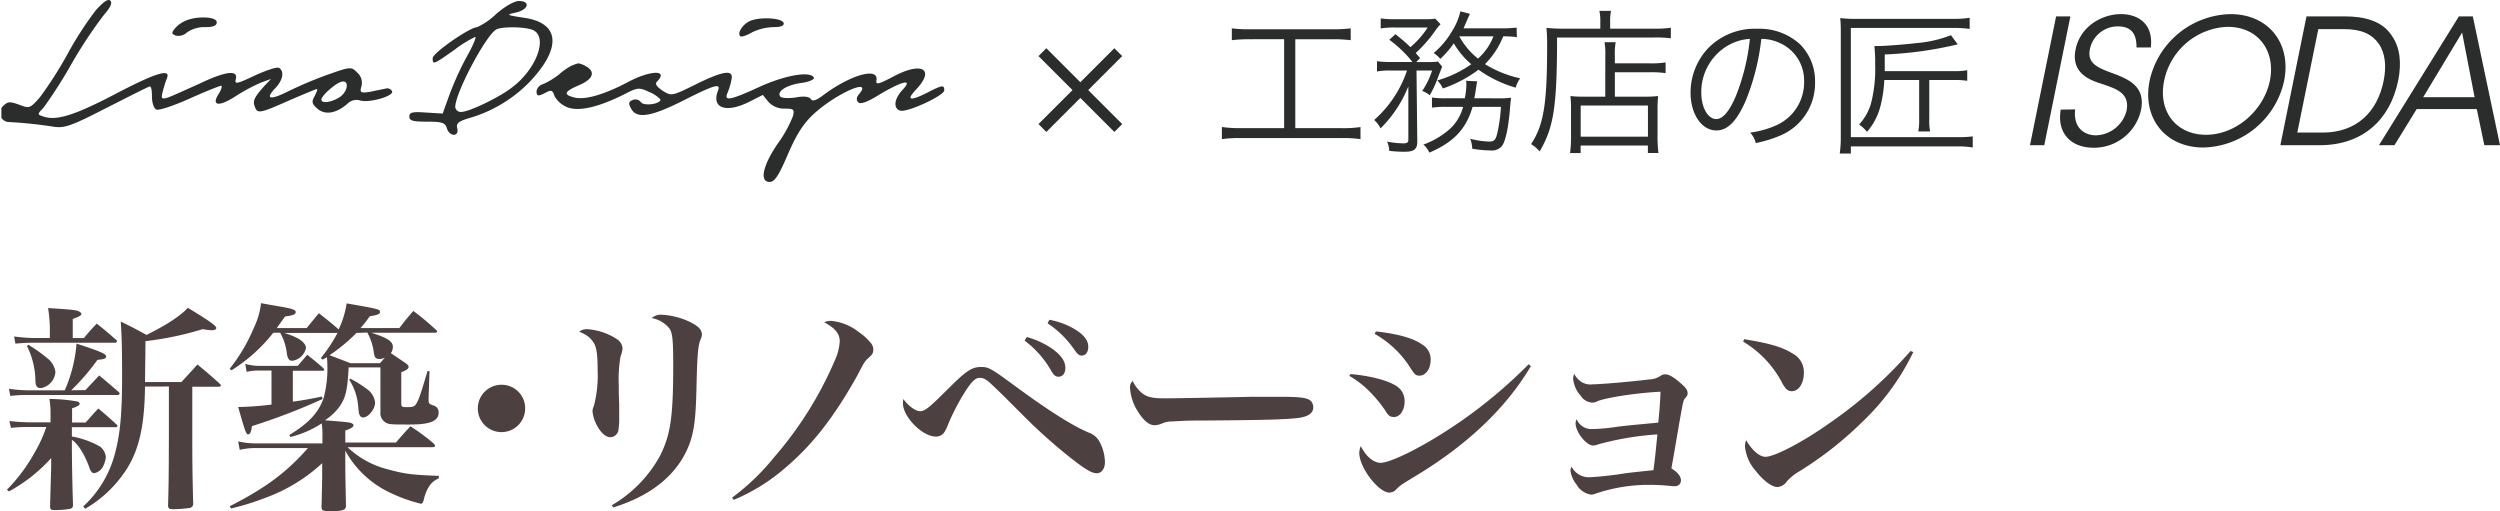 <svg xmlns="http://www.w3.org/2000/svg" xmlns:xlink="http://www.w3.org/1999/xlink" viewBox="0 0 449.82 91.94"><defs><style>.cls-1{fill:none;}.cls-2{isolation:isolate;}.cls-3{fill:#4c4041;}.cls-4{clip-path:url(#clip-path);}.cls-5{fill:#2b2c2c;}.cls-6{clip-path:url(#clip-path-2);}</style><clipPath id="clip-path" transform="translate(0.25 -0.46)"><rect class="cls-1" width="170" height="34"/></clipPath><clipPath id="clip-path-2" transform="translate(0.25 -0.46)"><rect class="cls-1" x="365" y="3" width="84.57" height="24"/></clipPath></defs><g id="レイヤー_2" data-name="レイヤー 2"><g id="レイヤー_1-2" data-name="レイヤー 1"><g id="グループ_285" data-name="グループ 285"><g id="新築_リノベーション" data-name="新築 リノベーション" class="cls-2"><g class="cls-2"><path class="cls-3" d="M8.84,76.45V75a14.92,14.92,0,0,0-.2-2.76,30.3,30.3,0,0,1,4.92.44c.36.08.52.24.52.44s-.32.48-1.36.8v2.56h2.44c1-1.08,1.24-1.44,2.28-2.52,1.4,1.16,1.84,1.56,3.24,2.84.16.12.2.2.2.32s-.12.2-.28.2H12.68V79a15.65,15.65,0,0,1,5.12,1.84,2.84,2.84,0,0,1,1,1.84,4.84,4.84,0,0,1-.4,1.48,2.34,2.34,0,0,1-1.68,1.44c-.4,0-.68-.32-.92-1.08-.8-2.28-2.08-4.28-3.12-4.92,0,1.32,0,5.16.2,11.6v.15a.62.62,0,0,1-.44.65,15.29,15.29,0,0,1-3,.23c-.52,0-.68-.15-.68-.68.16-6.19.2-6.51.2-7.35,0-.28,0-.76,0-1.32a28.37,28.37,0,0,1-7.6,6L1,88.57a30.13,30.13,0,0,0,5-6.72,24,24,0,0,0,2.08-4.56h-3c-1.2,0-1.92,0-3.36.16l-.28-1.24a34.71,34.71,0,0,0,3.6.24Zm6.28-5.8c1.08-1.16,1.44-1.52,2.48-2.64,1.12.92,2.28,1.92,3.52,3a.61.61,0,0,1,.16.24.32.32,0,0,1-.36.28H4.84c-.88,0-1.6,0-3.24.16l-.24-1.28a25,25,0,0,0,3.48.28H11.4a26,26,0,0,0,2.12-8.4c4.2,1.36,5.32,1.84,5.32,2.28s-.36.52-1.56.64a39.61,39.61,0,0,1-4.72,5.48Zm-.28-9.36c1-1.2,1.32-1.56,2.32-2.6,1.48,1.16,1.92,1.56,3.4,2.84.16.12.24.24.24.32a.34.34,0,0,1-.32.28H5.72c-.8,0-1.52,0-3.2.16L2.28,61a32.59,32.59,0,0,0,3.44.28h3V60.21a25.24,25.24,0,0,0-.32-4.32c5,.32,5.24.36,5.8.76a.46.46,0,0,1,.2.28c0,.28-.44.52-1.56.92v3.44Zm-10,1.2a26.81,26.81,0,0,1,3.44,2.44,3.71,3.71,0,0,1,1.44,2.44,3.16,3.16,0,0,1-2.6,2.92c-.72,0-1-.36-1-1.48A14.23,14.23,0,0,0,4.6,62.73Zm21,7.52c-.08,7.52-1.2,12.08-4,15.88A21.85,21.85,0,0,1,15.08,92l-.36-.41a19.67,19.67,0,0,0,5.76-9.71c.88-3.32,1.24-7,1.24-13.68,0-5-.08-7.48-.24-9.88,2.08,1,2.72,1.36,4.64,2.4,3.76-1.88,6.11-3.44,7.43-4.88,3.88,2.36,5.12,3.24,5.12,3.64,0,.24-.36.4-.8.4a10.22,10.22,0,0,1-1.64-.2,56.91,56.91,0,0,1-10.31,2.16c0,1.44,0,1.44-.08,7.36h6.55c1.28-1.4,1.68-1.8,2.88-3.16,1.8,1.48,2.32,1.92,4.08,3.52.12.12.16.2.16.24s-.16.24-.32.24H34.35v8.28c0,4.64,0,6.56.16,12.72a.76.76,0,0,1-.68.83,26.8,26.8,0,0,1-2.84.21c-.8,0-1-.13-1-.73.12-4.47.12-4.47.15-13V70Z" transform="translate(0.25 -0.46)"/><path class="cls-3" d="M50.92,60.37a15.3,15.3,0,0,1,2.48,1c.84.48,1.4,1.12,1.4,1.68a2.89,2.89,0,0,1-2.44,2.32c-.6,0-.84-.36-1-1.32a9.7,9.7,0,0,0-1.2-3.72H48.92a29.23,29.23,0,0,1-7.52,6.76l-.32-.28a31.12,31.12,0,0,0,4.36-7.4,13.71,13.71,0,0,0,1.28-4.4c1.28.24,2.28.4,2.92.52,2.6.44,3.32.64,3.32,1.08s-.56.6-1.92.8c-.72,1-1,1.36-1.48,2.08h5.36l2.2-2.68c1.68,1.32,2.28,1.8,3.56,2.92a16.36,16.36,0,0,0,1.44-4.68c5.8,1,6,1.08,6,1.52s-.48.56-1.84.8c-.72,1-1,1.4-1.68,2.12h7c1.08-1.4,1.4-1.8,2.52-3.08a47.11,47.11,0,0,1,4.08,3.4.42.42,0,0,1,.2.32c0,.12-.16.2-.36.2H66.56c2.92.92,3.88,1.56,3.88,2.56A2,2,0,0,1,70.08,64l2.71,1.84q.48.36.48.6c0,.36-.32.6-1.32,1v5.56c0,.64.12.72,1,.72,1.12,0,1.4-.12,1.72-.64.48-.8.88-2.08,2-5.84l.36,0-.16,4.72v.2c0,.92,0,.92.8,1.24a1.24,1.24,0,0,1,1,1.28c0,1.52-1.48,2.16-5.12,2.16-3.11,0-3.76,0-4.28-.28a2,2,0,0,1-1.07-2v-8H62.48c-.2,4-.52,5.44-1.6,7a9.66,9.66,0,0,1-2.68,2.52c3.48.28,3.48.28,4.36.4.48.08.8.28.8.52s-.44.6-1.48.92v2.16H71c1.12-1.32,1.48-1.72,2.6-2.92a36.88,36.88,0,0,1,4.2,3.12c.16.2.24.32.24.4s-.16.24-.44.24H62.28a16.15,16.15,0,0,0,7.32,4c2.71.76,4.23,1,9.11,1.16v.44a3.91,3.91,0,0,0-2,1.88A7.94,7.94,0,0,0,76,90.37c-.16.6-.28.72-.56.72A29.12,29.12,0,0,1,69.71,89a17.88,17.88,0,0,1-7.83-7.44v3.36c0,.6.08,4.87.12,6.51,0,.8-.52,1-2.84,1-1.32,0-1.56-.12-1.56-.76.08-3.39.12-4.75.12-5.67v-2.2a30.17,30.17,0,0,1-10,6.15,48.31,48.31,0,0,1-6.4,2l-.24-.4c6.48-3.31,10.2-6.07,14.08-10.47h-9.4a12.22,12.22,0,0,0-2.88.32l-.28-1.52a14.73,14.73,0,0,0,3.16.36h12v-1a15.63,15.63,0,0,0-.12-2.6A18.44,18.44,0,0,1,52,79.09l-.2-.36C55.36,76.57,57.12,74.65,58,72a20.63,20.63,0,0,0,.64-6.12,7,7,0,0,0-.08-1.16,5.55,5.55,0,0,1-.76.44l-.32-.28a26.89,26.89,0,0,0,3-4.52Zm-4.4,6.76a9.41,9.41,0,0,0-2.4.24l-.24-1.44a9.28,9.28,0,0,0,2.6.36h6.84c.76-.88,1-1.16,1.72-2,1.24,1,1.64,1.32,2.88,2.4.12.16.16.24.16.32s-.12.16-.28.16H52.44v5.56c2-.28,2.88-.44,5.24-.92l.12.44a112.32,112.32,0,0,1-12.72,4.88c-.12,1-.32,1.48-.68,1.48s-.52-.44-1.8-4.92a52,52,0,0,0,6-.44V67.13Zm17.36-6.76a30.49,30.49,0,0,1-4.84,4l3.8,1.44h5.28l.88-1a2.32,2.32,0,0,1-1,.24c-.64,0-.88-.28-1-1.24a10.14,10.14,0,0,0-1.16-3.52Zm-1.16,8.2a18.73,18.73,0,0,1,2.92,1.8,3.47,3.47,0,0,1,1.6,2.52c0,1.16-1.2,2.68-2.16,2.68a.67.67,0,0,1-.64-.48c-.12-.28-.12-.28-.24-1.48a10.2,10.2,0,0,0-1.6-4.8Z" transform="translate(0.25 -0.46)"/><path class="cls-3" d="M94.24,73.93A4.26,4.26,0,1,1,90,69.69,4.22,4.22,0,0,1,94.24,73.93Z" transform="translate(0.25 -0.46)"/><path class="cls-3" d="M105.44,59.69a11.12,11.12,0,0,1,5.32,1.8,2.12,2.12,0,0,1,1,1.64v.08a5.46,5.46,0,0,1-.36,1.4,24.28,24.28,0,0,0-.32,5c0,.64,0,1.84.08,3.56,0,1,0,1.92,0,2.36a12.56,12.56,0,0,1-.12,2.16,1.52,1.52,0,0,1-1.48,1.44c-.72,0-1.52-.64-2.2-1.76a7.14,7.14,0,0,1-1-2.84,2.19,2.19,0,0,1,.24-1,21.84,21.84,0,0,0,.68-6.48c0-2.8-.2-4.2-.76-5s-1-1.24-2.56-1.92A2.28,2.28,0,0,1,105.44,59.69Zm4.4,31.67a23.18,23.18,0,0,0,8.68-8.91c1.88-3.76,2.36-7,2.36-16.2,0-4.52-.12-5.88-.68-6.68A5.28,5.28,0,0,0,117,57.69a2.56,2.56,0,0,1,1.84-.6,13.51,13.51,0,0,1,4.76,1.16c1.71.8,2.44,1.48,2.44,2.4a2.37,2.37,0,0,1-.29,1c-.39,1-.55,2.72-.67,8-.12,5.72-.36,7.6-1,9.88-1.8,5.76-6.68,10-14,12.23Z" transform="translate(0.25 -0.46)"/><path class="cls-3" d="M131.48,90a41.71,41.71,0,0,0,7.6-7.32,66.26,66.26,0,0,0,10.84-17.28,9.56,9.56,0,0,0,.92-3.56c0-1.32-.84-2.36-2.8-3.4a3,3,0,0,1,1.32-.24,9.49,9.49,0,0,1,5,2.08A8.92,8.92,0,0,1,156.28,62a1.89,1.89,0,0,1,.6,1.36c0,.6-.16.88-.84,1.48s-.8.8-2,3.12c-4.16,7.48-8.12,12.56-13,16.68a33.89,33.89,0,0,1-9.28,5.76Z" transform="translate(0.25 -0.46)"/><path class="cls-3" d="M165.32,74.45c.52,0,1.08-.32,2-1.12.72-.64.8-.72,3.24-3.12,3-3,4.08-3.72,5.68-3.72,1.36,0,1.76.2,6,3.32,6.36,4.68,10.76,7.44,13.68,8.6a3.4,3.4,0,0,1,1.64,1.48,8.1,8.1,0,0,1,1,3.72c0,1.16-.59,2-1.47,2s-2.08-.68-5-3a96.19,96.19,0,0,1-7.56-6.72l-3-3c-1-1-2-2-3.08-3-1.24-1.2-1.68-1.44-2.44-1.44s-1.4.64-2.48,2.28a39.12,39.12,0,0,0-3.2,6.12,7.29,7.29,0,0,1-.68,1.4,1.79,1.79,0,0,1-1.52.76c-2.44,0-5.92-3.56-5.92-6a4.71,4.71,0,0,1,.08-.76C163.12,73.45,164.48,74.45,165.32,74.45Zm19.16-13.36A15.33,15.33,0,0,1,188.76,63c1.84,1.24,2.68,2.4,2.68,3.68,0,.92-.48,1.56-1.24,1.56-.52,0-.84-.24-1.36-1.16a17.62,17.62,0,0,0-4.72-5.32ZM188.56,58a13.64,13.64,0,0,1,4.68,1.76c1.6,1,2.32,2,2.32,3.08,0,1-.48,1.6-1.2,1.6-.44,0-.72-.24-1.32-1.08a17.41,17.41,0,0,0-4.8-4.72Z" transform="translate(0.25 -0.46)"/><path class="cls-3" d="M205.36,71.29c.88.64,1.8.84,4,.84,1.6,0,8.92-.12,15.84-.28.68,0,3.28,0,4.48,0,4,0,5.24.16,5.88.72a1.57,1.57,0,0,1,.48,1.2c0,1-.88,1.64-2.6,1.88-2.24.28-5.76.4-17.84.48-1.84,0-2,0-5,.16a4.66,4.66,0,0,0-1.76.36,3.59,3.59,0,0,1-1.36.32c-1,0-2-.88-3-2.48a8.79,8.79,0,0,1-1.4-4.16,1.49,1.49,0,0,1,.48-1.32A6.12,6.12,0,0,0,205.36,71.29Z" transform="translate(0.25 -0.46)"/><path class="cls-3" d="M242.76,67.77c3.36.28,6.48,1.08,8,2a3.19,3.19,0,0,1,1.72,2.92c0,1.6-.84,2.8-1.92,2.8-.68,0-1-.2-1.64-1.28a24.08,24.08,0,0,0-3-3.56,16.68,16.68,0,0,0-3.4-2.56Zm32.44-1.44c-4.4,7.48-11.44,14.2-20.92,19.88-2.36,1.44-2.6,1.56-3.36,2.36a1.76,1.76,0,0,1-1.16.52c-2,0-5.44-4.52-5.44-7.16a3.18,3.18,0,0,1,.28-1.2c.92,1.84,2.28,3,3.56,3s4.52-1.4,8.68-3.8A87.18,87.18,0,0,0,274.8,66Zm-27.88-6.24c3.92.44,6.68,1.2,8.32,2.36a3.05,3.05,0,0,1,1.52,2.8c0,1.56-.88,2.8-2,2.8-.68,0-.88-.2-1.72-1.52a18,18,0,0,0-6.36-6Z" transform="translate(0.25 -0.46)"/><path class="cls-3" d="M284.28,69.17a3,3,0,0,0,2,.44c1.48,0,7.4-.52,10.24-.88a3.8,3.8,0,0,0,2.12-.72,1.42,1.42,0,0,1,.76-.2c.64,0,1.6.56,2.84,1.68.88.76,1.16,1.2,1.16,1.76,0,.28-.08.44-.4.8s-.36.48-.72,2.4c-.76,4.16-1,5.92-1.8,10.28,1.16.72,1.72,1.44,1.72,2.2a1,1,0,0,1-1,1,3,3,0,0,1-.56,0c-.88-.11-2.72-.23-3.76-.23a30,30,0,0,0-10,1.56,2.37,2.37,0,0,1-.84.2,3.64,3.64,0,0,1-2.64-1.84,4.9,4.9,0,0,1-1.08-2.48,1.77,1.77,0,0,1,.2-.72,3.53,3.53,0,0,0,3.12,1.92,62.08,62.08,0,0,0,6.52-.72c1.56-.2,2.4-.28,5.08-.56.2-1.2.44-3.56.72-6.44a53.26,53.26,0,0,0-10.68,1.8,2.22,2.22,0,0,1-.88.2c-1.24,0-3.16-2.44-3.16-4a1.63,1.63,0,0,1,.2-.72,2.88,2.88,0,0,0,2.84,1.76,35.71,35.71,0,0,0,4.64-.44c1.92-.24,3.48-.36,7.2-.72.24-2.24.4-4.8.4-5.56-4.08.2-9.48,1-11.28,1.68a2,2,0,0,1-1,.28,2.63,2.63,0,0,1-2.08-1.24,5.33,5.33,0,0,1-1.36-3.08,2.06,2.06,0,0,1,.2-.84A3.84,3.84,0,0,0,284.28,69.17Z" transform="translate(0.25 -0.46)"/><path class="cls-3" d="M313.56,61.49c4.48.72,6.88,1.4,8.76,2.6a3.76,3.76,0,0,1,2,3.44c0,1.88-.92,3.32-2.16,3.32-.68,0-1.08-.32-1.68-1.36a18.77,18.77,0,0,0-7.08-7.56ZM344,63.81a42.8,42.8,0,0,1-9,12.4,64.37,64.37,0,0,1-11.6,9.12,9.05,9.05,0,0,0-2.16,1.76,2.19,2.19,0,0,1-1.68,1c-1,0-2.52-1.12-3.92-2.92a7.63,7.63,0,0,1-1.92-4.44,3.11,3.11,0,0,1,.2-1.08c1.08,1.84,2.4,3,3.48,3,1.68,0,6.92-2.76,11.68-6.16a78.58,78.58,0,0,0,14.44-12.88Z" transform="translate(0.25 -0.46)"/></g></g><g id="mv_logo" data-name="mv logo"><g id="グループ_25" data-name="グループ 25"><g id="グループ_6" data-name="グループ 6"><g id="グループ_4" data-name="グループ 4"><g class="cls-4"><g id="グループ_3" data-name="グループ 3"><g id="パス_1" data-name="パス 1"><path class="cls-5" d="M17,2.29a62.07,62.07,0,0,0-5.16,8A69,69,0,0,1,6.9,18C5.14,20,5,20,3.2,19.3c-1.65-.59-2.06-.59-2.82.18A1.65,1.65,0,0,0,.11,21.8a1.63,1.63,0,0,0,1.09.61,79,79,0,0,1,8,.82c2.11.35,3.17,0,9.68-3.34,4.05-2.05,7.51-3.81,7.8-3.87s.41.7.41,1.82.35,2.17.82,2.34,3.11-.7,6-2,5.4-2.29,5.63-2.29.06.65-.41,1.41c-1.46,2.23,0,2.46,3.11.41a32.1,32.1,0,0,1,4.52-2.41l1.76-.64L47.25,16C45.49,18,45.19,18.6,45.6,19.66c.47,1.29.88,1.23,6.16-1.12,2.58-1.11,4.81-2.05,5-2.05s-.06.58-.41,1.29c-.59,1-.47,1.41.58,2.29,1.41,1.17,3.46.76,5.46-1.06a2.29,2.29,0,0,1,2.17-.47c1.64.47,6-.76,5.75-1.64a1,1,0,0,0-1.06-.53c-.47.12-1.7.35-2.81.59-1.82.29-2,.18-1.65-1A2.42,2.42,0,0,0,64,13.5c-1.05-1.06-1.17-1.06-5.33.41a72.49,72.49,0,0,0-7.1,3c-3.29,1.64-4.17,1.4-2.29-.59,1.41-1.47,1.64-3,.7-3.64-.35-.23-2.29.41-4.34,1.35-3.35,1.58-3.7,1.64-3.46.65.46-1.7-1.88-1.41-6.63.88C33.22,16.6,30.76,17.72,30,18c-1.17.35-1.29.23-1-.94a20.6,20.6,0,0,1,.76-2.46c.82-1.88-1.82-1.12-9.21,2.75S10,22.17,7.7,21.47c-1.29-.41-1.29-.41-.11-1.64a85.55,85.55,0,0,0,5.1-8,82,82,0,0,1,5.75-8.68C19.61,1.82,20,1,19.61.59S18.38.76,17,2.29ZM61.09,17.78c-1.34,1-3.51,1.46-3.51.58,0-.64,2.4-2.81,3.51-3.16C62.5,14.73,62.5,16.6,61.09,17.78Z" transform="translate(0.25 -0.46)"/></g></g></g></g><g id="パス_2" data-name="パス 2"><path class="cls-5" d="M89,3a12.39,12.39,0,0,1-3.4,2.35c-1.3,0-8,4.64-8,5.57,0,1.24.12,1.18,3.87-1.46A20.92,20.92,0,0,1,85.26,7.1c.23,0-.35,1.47-1.41,3.34a56.1,56.1,0,0,0-3.16,6.87L79.4,20.89l-3-.18c-2.4-.17-3-.06-3,.71s.65.93,3.17.93c2.7,0,3.28.18,3.58,1.18.47,1.58,2.28,1.58,1.87,0-.23-.94.24-1.29,2.76-2a24.79,24.79,0,0,0,10.32-6.39c5.81-6.16,5.34-10.62-1.17-11.5-3.11-.47-3.17-.53-1.29-.94,2.23-.53,2.58-2.06.47-2.06C92.3.64,90.54,1.64,89,3Zm6.8,2.94c2.52,1.41.41,7-3.93,10.26-2.34,1.82-7.74,4.4-9.15,4.4a1,1,0,0,1-1.06-.88c0-2.46,5.28-12.49,7.28-13.9.94-.64,5.57-.58,6.86.12Z" transform="translate(0.25 -0.46)"/></g><g id="パス_3" data-name="パス 3"><path class="cls-5" d="M33.23,4.17a4.91,4.91,0,0,0-2,1.41c-.65.76-.65,1,.18,1.29a2.25,2.25,0,0,0,2-.59,5.49,5.49,0,0,1,3.17-.94c1.52,0,2.17-.23,2.17-.88,0-1-3.46-1.17-5.58-.29Z" transform="translate(0.25 -0.46)"/></g><g id="パス_4" data-name="パス 4"><path class="cls-5" d="M134.59,4.28c-1.29.65-2.23,2.18-1.64,2.7.17.18,1.11-.11,2-.64a9.3,9.3,0,0,1,3.87-1c1.46,0,2.05-.23,1.93-.76-.35-.94-4.45-1.12-6.16-.3Z" transform="translate(0.25 -0.46)"/></g><g id="パス_5" data-name="パス 5"><path class="cls-5" d="M102.74,12.2a11.6,11.6,0,0,0-2.46,1.7,13.73,13.73,0,0,1-2.82,1.7,1.57,1.57,0,0,0-1.17,1.24c0,1,.29,1,1.76.23.88-.47,1.17-.35,1.46.65a4.51,4.51,0,0,0,2.23,2c2.06.88,5.64.06,10.33-2.29,2.4-1.23,2.64-1.29,4.52-.41a5.63,5.63,0,0,1,2,1.35c0,.82-3,1.23-3.52.47a1.23,1.23,0,0,0-1.41-.41c-.82.29-.88.64-.35,1.58,1,1.88,3.58,1.47,9.38-1.46s6.81-3.17,6.22-1.7c-1.17,3.1,1.53,4,5.64,1.93L137,17.54l1,1.23A3.73,3.73,0,0,0,140.87,20c1.7,0,1.88.12,1.53,1.41a22.07,22.07,0,0,1-2.7,4.87c-2.7,3.93-3.35,6.92-1.47,6.92.88,0,1.64-1.11,3.29-5,1.58-3.63,2.81-5.57,4.75-7.33,4-3.63,10.56-6.51,8.09-3.52-.53.59-.59,1.12-.17,1.53s1.76-.12,4-1.53c4.11-2.4,5.87-2.75,3.93-.7-1.46,1.59-1.69,3.23-.47,3.7s8-2.7,8-3.63-.23-1.06-2.93.35c-3.23,1.64-4,1.46-2.17-.47,3.46-3.64,1.17-5.1-3.87-2.47-2.88,1.53-3.4,1.65-3.23.77.41-2.41-4.58-1-9.44,2.58-1.35,1.05-2.06,1.29-2.35.82s-1.29-.59-2.82-.29c-1.35.17-2.52.11-2.75-.24-.53-.94,1.29-2.05,3.93-2.4,1.35-.18,2.34-.65,2.17-.94-.59-1.23-5.1-.47-9.74,1.64-5.4,2.47-6.45,2.64-5.81,1.12a11.37,11.37,0,0,0,.71-2.35c.47-1.93-1.35-1.7-6.45.82-4.28,2.11-4.34,2.11-5.93,1.12-1.11-.77-1.41-1.23-1-1.65,2.17-2.17-1.23-2.05-5.28.12-4.22,2.23-7.68,3.23-9.56,2.76-2.11-.53-1.88-1.06.82-2.23,2.52-1.06,3-2.41,1.23-3.4a4.63,4.63,0,0,0-1.35-.53,7.61,7.61,0,0,0-1.05.35Z" transform="translate(0.25 -0.46)"/></g></g><g id="グループ_18" data-name="グループ 18"><g id="線_20" data-name="線 20"><rect class="cls-5" x="184.49" y="15.67" width="19.3" height="2" transform="translate(45.32 141.7) rotate(-45)"/></g><g id="線_21" data-name="線 21"><rect class="cls-5" x="193.14" y="7.02" width="2" height="19.3" transform="translate(45.32 141.7) rotate(-45)"/></g></g><g id="工務店の匠-2" class="cls-2"><g class="cls-2"><path class="cls-5" d="M224.61,7.52a27,27,0,0,0-3.22.17V5.56a24.56,24.56,0,0,0,3.25.17h14.89a25.21,25.21,0,0,0,3.25-.17V7.69a27.35,27.35,0,0,0-3.22-.17h-6.75v16h8.46a20.78,20.78,0,0,0,3.27-.2V25.5a20.7,20.7,0,0,0-3.27-.2h-18.4a21.47,21.47,0,0,0-3.27.2V23.31a20.94,20.94,0,0,0,3.3.2h7.9v-16Z" transform="translate(0.25 -0.46)"/><path class="cls-5" d="M250,13.15a12.76,12.76,0,0,0-2.49.17V11.47a15.58,15.58,0,0,0,2.57.14h3.81a21.73,21.73,0,0,0-4.17-4l1.12-1c1.34,1.1,1.82,1.49,2.69,2.33a16.15,16.15,0,0,0,3.1-3.53h-5.93a14.22,14.22,0,0,0-2.52.17V3.77a16.37,16.37,0,0,0,2.66.14h5A12.33,12.33,0,0,0,258,3.82l.95,1a7.48,7.48,0,0,0-.84,1A24.54,24.54,0,0,1,254.48,10c.31.37.42.48.79.9l-.7.73h1.93a16.14,16.14,0,0,0,2-.09l.75.93c-.19.42-.19.42-.72,1.79A19,19,0,0,1,257,17.6a5,5,0,0,0-1.35-.78,14.34,14.34,0,0,0,1.77-3.67h-2.8l.14,12.77c0,1.37-.56,1.84-2.24,1.84a21.25,21.25,0,0,1-2.8-.16,4.81,4.81,0,0,0-.39-1.66,15.8,15.8,0,0,0,3,.31c.59,0,.82-.17.82-.64V16a22.25,22.25,0,0,1-5,7.56A4.87,4.87,0,0,0,247,22.05a20.54,20.54,0,0,0,5.91-8.9Zm19.35,5a15.18,15.18,0,0,0,2.29-.11c-.08.56-.08.56-.25,2.55-.31,3.24-.81,5.43-1.43,6.18a2.36,2.36,0,0,1-2,.76,20.09,20.09,0,0,1-3.31-.31,5.87,5.87,0,0,0-.36-1.79,15.26,15.26,0,0,0,3.42.5c1,0,1.23-.36,1.59-2.18a28.5,28.5,0,0,0,.51-4.06h-5.1c-1.18,4-3.36,6.33-7.78,8.23a4.18,4.18,0,0,0-1.07-1.45,14.67,14.67,0,0,0,4.79-2.83,8.29,8.29,0,0,0,2.35-3.95H260a15.32,15.32,0,0,0-2.6.14V18a15.54,15.54,0,0,0,2.66.14h3.25a13,13,0,0,0,.28-2.52,2.28,2.28,0,0,0-.06-.62l2,.09c-.09.53-.14.84-.25,1.57s-.17,1-.26,1.48Zm3.33-11A16.45,16.45,0,0,0,270.22,7a14.79,14.79,0,0,1-3.28,5,20.12,20.12,0,0,0,6.33,2.55,5.47,5.47,0,0,0-.81,1.68A21.82,21.82,0,0,1,265.77,13a22.92,22.92,0,0,1-6.41,3.38,4.69,4.69,0,0,0-1-1.45,20.33,20.33,0,0,0,6.11-2.91,14.57,14.57,0,0,1-3.14-3.76,17.75,17.75,0,0,1-2.43,2.8A5,5,0,0,0,257.7,10a14.36,14.36,0,0,0,3.2-3.75,11.87,11.87,0,0,0,1.62-3.75l1.71.45c-.11.25-.11.25-.28.61l-.87,2h6.8a21.11,21.11,0,0,0,2.75-.14ZM262.32,7a13.09,13.09,0,0,0,3.36,4,10.25,10.25,0,0,0,2.78-4Z" transform="translate(0.25 -0.46)"/><path class="cls-5" d="M287.69,4.41a8.56,8.56,0,0,0-.17-2h2.1a8.83,8.83,0,0,0-.16,2V5.62h7.81a20.24,20.24,0,0,0,3.11-.17v1.9a21.28,21.28,0,0,0-3.11-.14H279.91c0,12.49-.62,16.24-3.14,20.5a6,6,0,0,0-1.54-1.32c2.27-3.41,2.89-7.22,2.89-17.53A29.85,29.85,0,0,0,278,5.48c.9.08,1.82.14,2.94.14h6.75Zm.9,6.13a12.48,12.48,0,0,0-.14-2.49h2a12.26,12.26,0,0,0-.14,2.52v1.29h6.39a15.69,15.69,0,0,0,2.74-.17v1.93a17,17,0,0,0-2.69-.16h-6.44v4.39h5.44a18.84,18.84,0,0,0,2.35-.11,20.39,20.39,0,0,0-.11,2.55V24.6a24.94,24.94,0,0,0,.16,3.39h-1.9V26.64h-12.1V28h-1.9a24.55,24.55,0,0,0,.17-3.36V20.18a20.68,20.68,0,0,0-.11-2.44,19,19,0,0,0,2.38.11h3.89Zm-4.43,14.51h12.1v-5.6h-12.1Z" transform="translate(0.25 -0.46)"/><path class="cls-5" d="M313.87,18.55c-1.62,3.7-3.27,5.38-5.29,5.38-2.66,0-4.65-2.91-4.65-6.83a11.68,11.68,0,0,1,2.94-7.73,11.68,11.68,0,0,1,9.05-3.73,10.82,10.82,0,0,1,7.7,2.78,9.36,9.36,0,0,1,2.71,6.83,10.2,10.2,0,0,1-6.41,9.66,21.66,21.66,0,0,1-4.26,1.29,4.33,4.33,0,0,0-1-1.88A16.79,16.79,0,0,0,319.36,23a8.45,8.45,0,0,0,5-7.84,7.38,7.38,0,0,0-4.46-7,7.87,7.87,0,0,0-3.24-.7A41.94,41.94,0,0,1,313.87,18.55Zm-3.44-9.77a9.68,9.68,0,0,0-4.57,8.34c0,2.69,1.18,4.76,2.69,4.76,1.18,0,2.3-1.31,3.5-4.06A38.16,38.16,0,0,0,314.6,7.46,8.89,8.89,0,0,0,310.43,8.78Z" transform="translate(0.25 -0.46)"/><path class="cls-5" d="M354.7,27a15.33,15.33,0,0,0-2.75-.2H332.77v1.29h-2a20.56,20.56,0,0,0,.19-3V6.62c0-1.17,0-2-.11-2.91a22,22,0,0,0,2.94.14h17.61a17,17,0,0,0,2.75-.19v2a20,20,0,0,0-2.72-.17H332.77V25.13h19.15A18.64,18.64,0,0,0,354.7,25ZM338.79,14.86a23.7,23.7,0,0,1-.64,4.48,11.39,11.39,0,0,1-2.47,4.84,7.31,7.31,0,0,0-1.42-1.32,9.57,9.57,0,0,0,2.1-3.66,24.45,24.45,0,0,0,.78-7.12A25.51,25.51,0,0,0,337,8.75h.45c1.29,0,5-.28,7.06-.53a21.68,21.68,0,0,0,6.27-1.43L352,8.44a67.6,67.6,0,0,1-13.13,1.82v1.49c0,.42,0,.7,0,1.51h12.43a12.21,12.21,0,0,0,2.41-.17V15a13.48,13.48,0,0,0-2.41-.14h-4.42v7a9.13,9.13,0,0,0,.16,2.26H344.9a11.31,11.31,0,0,0,.16-2.26v-7Z" transform="translate(0.25 -0.46)"/></g></g></g><g id="グループ_144" data-name="グループ 144"><g id="パス_73" data-name="パス 73"><path class="cls-5" d="M369.7,3.41,365,26.59h2.57l4.7-23.18Z" transform="translate(0.25 -0.46)"/></g><g id="グループ_143" data-name="グループ 143"><g class="cls-6"><g id="グループ_142" data-name="グループ 142"><g id="パス_74" data-name="パス 74"><path class="cls-5" d="M373.13,20.14c-.41,3.85,2.27,4.67,3.71,4.67a5.86,5.86,0,0,0,5.53-4.42c.66-3.26-2-4-4.52-4.86-1.74-.56-5.54-1.75-4.65-6.14C374,5.29,377.85,3,381.39,3c2.89,0,5.87,1.6,5.35,6h-2.57c0-1.5-.25-3.79-3.32-3.79a5.12,5.12,0,0,0-5.05,4c-.61,2.82,1.54,3.51,4.81,4.7,2,.85,5.23,2.07,4.37,6.33a8.65,8.65,0,0,1-8.55,6.8c-3.88,0-6.63-2.44-5.9-6.86Z" transform="translate(0.25 -0.46)"/></g><g id="パス_75" data-name="パス 75"><path class="cls-5" d="M386.51,15.06A15.24,15.24,0,0,1,401.07,3c6.8,0,11,5.2,9.66,12A15.25,15.25,0,0,1,396.2,27c-6.86,0-11-5.3-9.69-11.91Zm2.63-.06c-1.13,5.45,2.12,9.71,7.54,9.71s10.39-4.42,11.48-9.71-2.05-9.71-7.57-9.71A12.11,12.11,0,0,0,389.14,15Z" transform="translate(0.25 -0.46)"/></g><g id="パス_76" data-name="パス 76"><path class="cls-5" d="M414.75,3.41h6.93c3.29,0,6.66.72,8.43,3.48,1.44,2.06,1.8,4.79,1.14,8.08-1.44,7-6.34,11.62-14.15,11.62h-7.05Zm-1.65,20.9h4.61c6,0,9.78-3.67,10.91-9.25.55-2.69.31-5.07-.89-6.76s-3.08-2.6-6.25-2.6h-4.6Z" transform="translate(0.25 -0.46)"/></g><g id="パス_77" data-name="パス 77"><path class="cls-5" d="M430.58,26.59h-2.79L442.17,3.41h2.51l4.89,23.18h-2.82l-1.36-6.51H434.58ZM442.75,6.32l-7,11.63H445Z" transform="translate(0.25 -0.46)"/></g></g></g></g></g></g></g></g></g></svg>